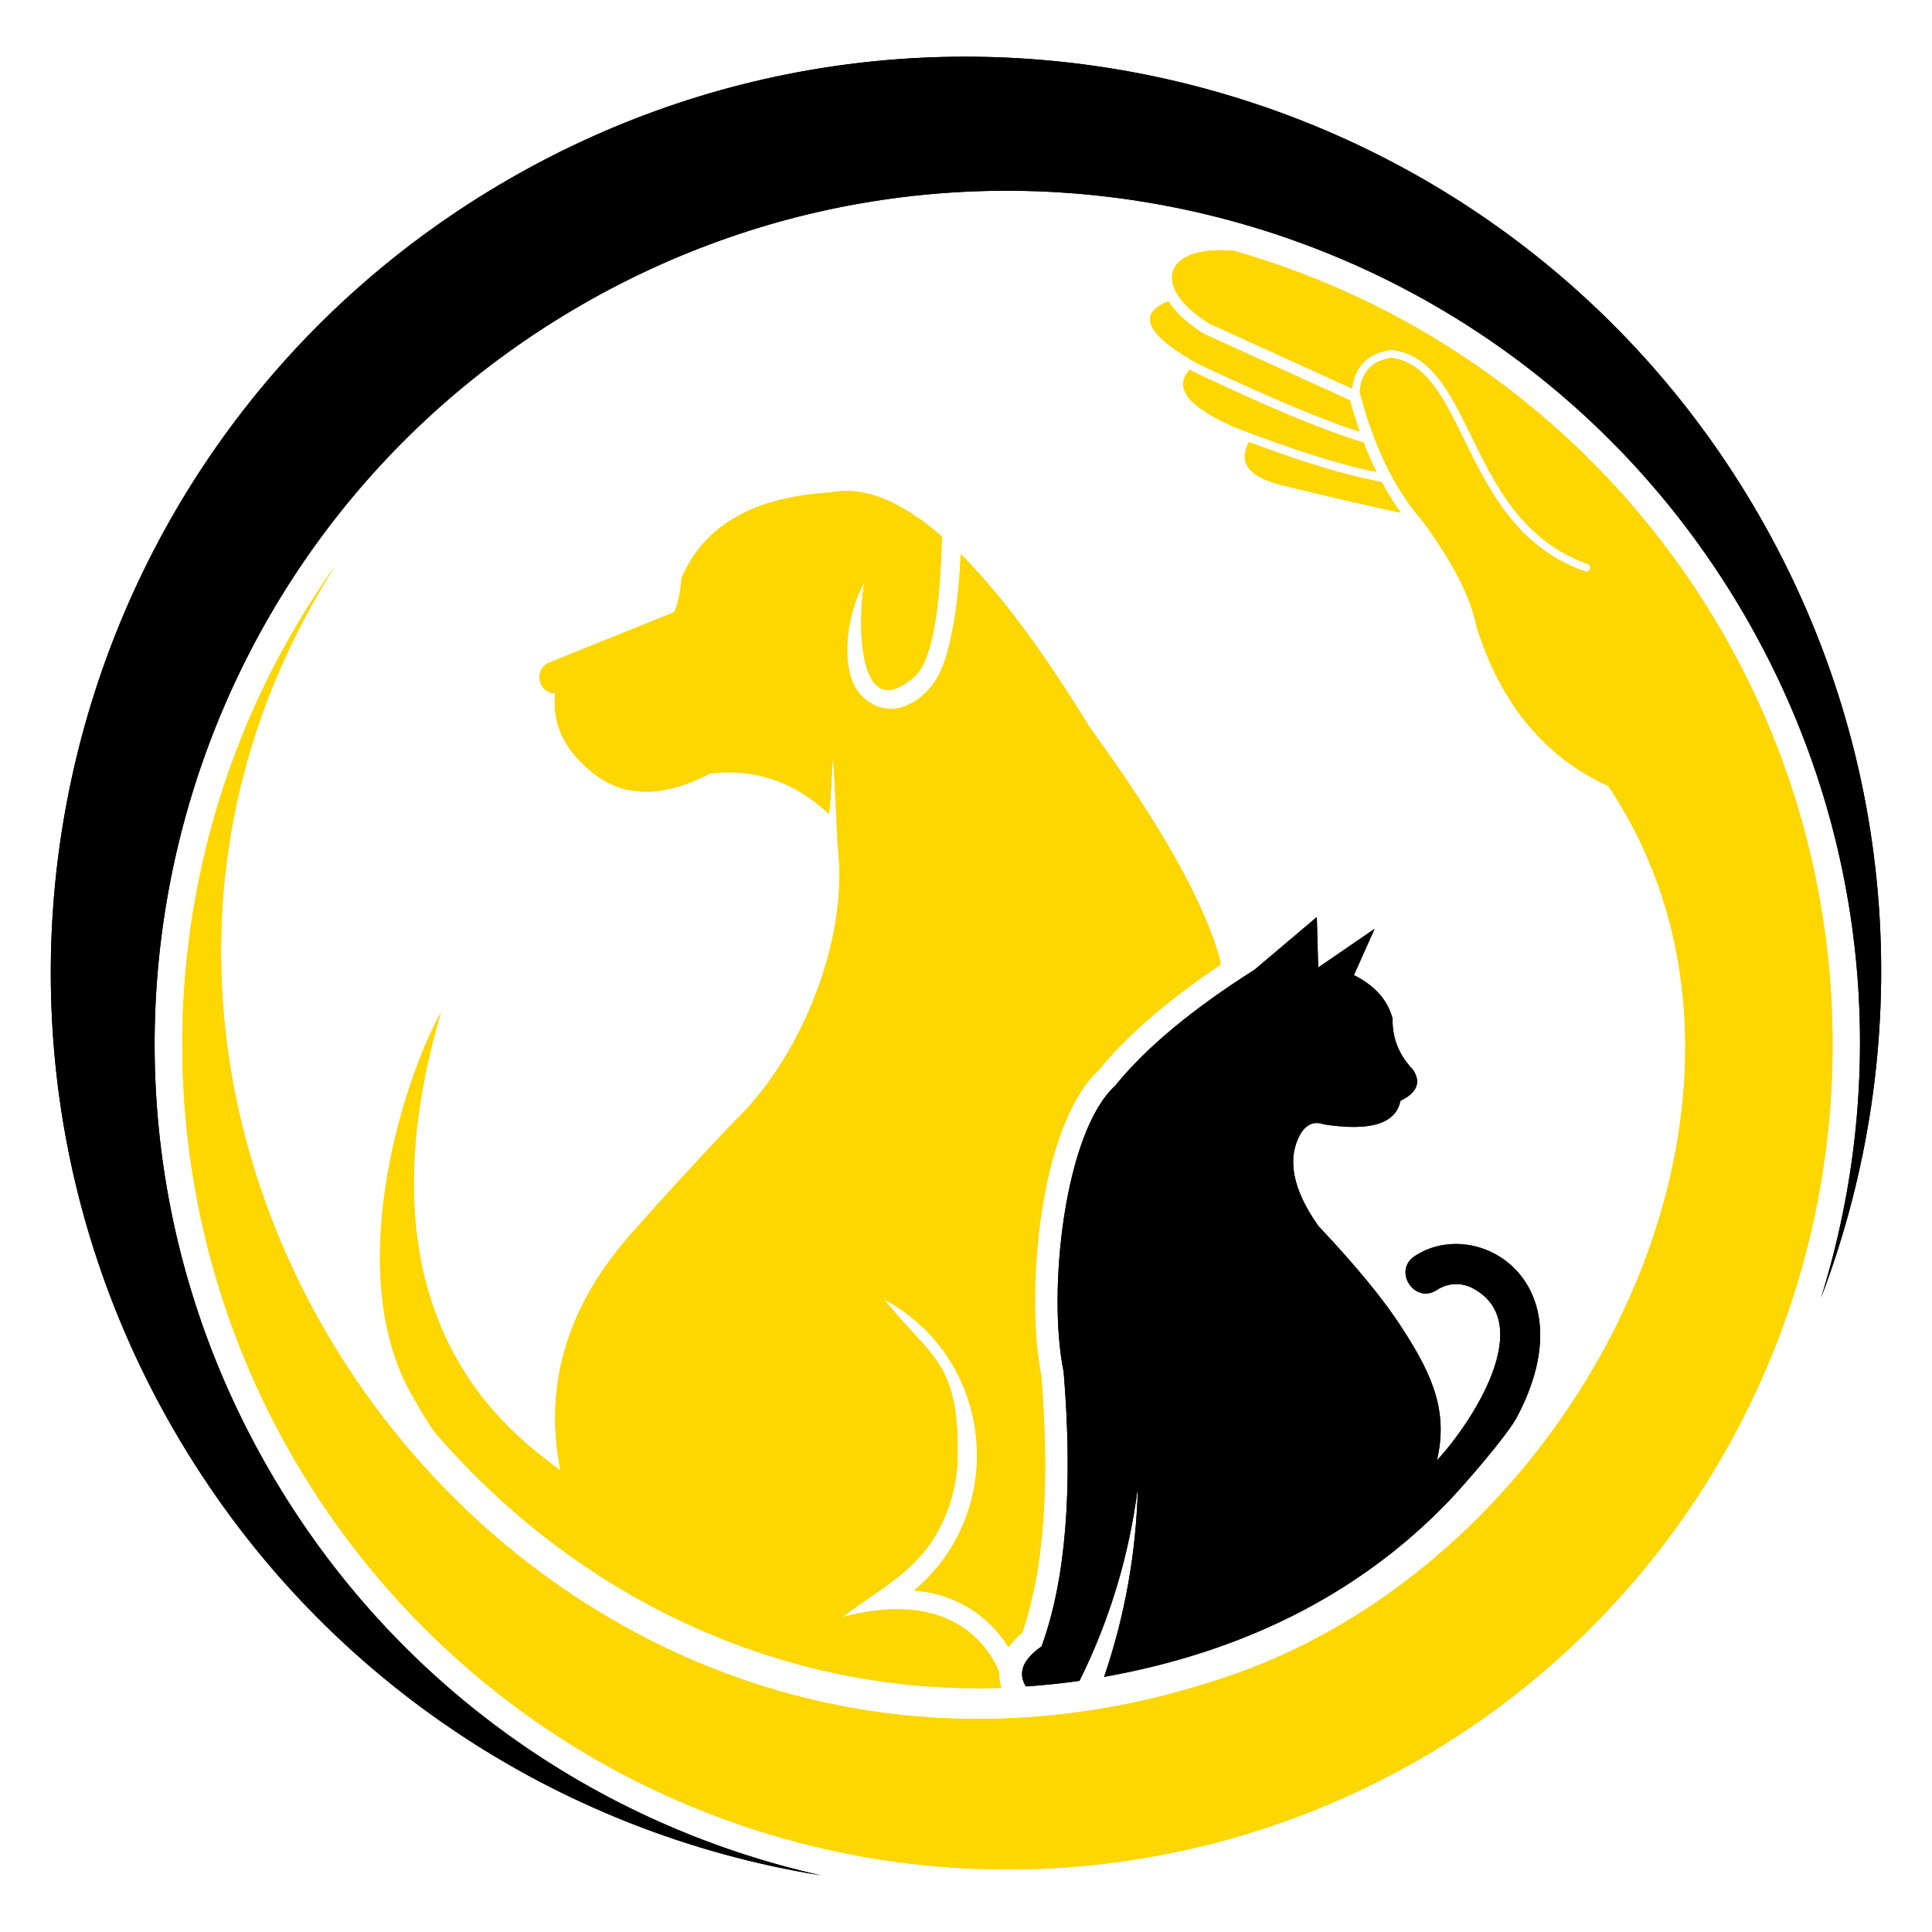 <?xml version="1.0" encoding="utf-8"?>
<!-- Generator: Adobe Illustrator 16.0.0, SVG Export Plug-In . SVG Version: 6.00 Build 0)  -->
<!DOCTYPE svg PUBLIC "-//W3C//DTD SVG 1.1//EN" "http://www.w3.org/Graphics/SVG/1.1/DTD/svg11.dtd">
<svg version="1.1" id="Calque_1" xmlns="http://www.w3.org/2000/svg" xmlns:xlink="http://www.w3.org/1999/xlink" x="0px" y="0px"
	 width="36px" height="36px" viewBox="0 0 36 36" enable-background="new 0 0 36 36" xml:space="preserve">
<g>
	<defs>
		<path id="SVGID_1_" d="M26.775,27.213c0.644-0.696,1.885-2.57,0.661-3.212c-0.208-0.109-0.463-0.097-0.659,0.034
			c-0.412,0.276-0.83-0.351-0.419-0.627c1.158-0.772,3.249,0.46,1.908,2.997c-0.18,0.342-0.994,1.277-1.266,1.561
			c-1.748,1.822-3.973,2.843-6.426,3.28c0.388-1.137,0.601-2.327,0.628-3.532c-0.158,1.256-0.525,2.475-1.087,3.606
			c-0.333,0.048-0.666,0.082-0.999,0.104c-0.155-0.251-0.06-0.501,0.292-0.745c0.452-1.24,0.59-2.944,0.412-5.116
			c-0.308-1.495,0.013-4.471,0.961-5.333c0.571-0.707,1.436-1.426,2.593-2.159l1.163-0.983l0.026,0.94l1.051-0.721l-0.386,0.863
			c0.395,0.198,0.634,0.471,0.721,0.815c-0.008,0.357,0.118,0.673,0.378,0.945c0.158,0.235,0.081,0.429-0.232,0.583
			c-0.086,0.425-0.561,0.572-1.425,0.438c-0.174-0.063-0.317-0.009-0.429,0.163c-0.27,0.466-0.161,1.043,0.326,1.732
			c0.704,0.745,1.226,1.38,1.562,1.907C26.724,25.663,26.98,26.334,26.775,27.213"/>
	</defs>
	<use xlink:href="#SVGID_1_"  overflow="visible" fill-rule="evenodd" clip-rule="evenodd"/>
	<clipPath id="SVGID_2_">
		<use xlink:href="#SVGID_1_"  overflow="visible"/>
	</clipPath>
	<rect x="18.962" y="17.088" clip-path="url(#SVGID_2_)" width="10.646" height="14.336"/>
</g>
<g>
	<g>
		<defs>
			<path id="SVGID_3_" d="M17.377,28.697c0.287-0.446,0.453-0.971,0.465-1.52c0.04-1.825-0.498-1.867-1.367-2.966
				c2.051,1.105,2.333,3.937,0.555,5.428c0.722,0.044,1.38,0.434,1.762,1.054c0.07-0.099,0.157-0.189,0.259-0.274
				c0.493-1.449,0.472-3.295,0.35-4.795c-0.296-1.465-0.051-4.648,1.073-5.685c0.617-0.756,1.443-1.408,2.266-1.961l0.002-0.064
				c-0.286-1.072-1.099-2.526-2.438-4.361c-0.867-1.419-1.667-2.495-2.402-3.229c-0.024,0.532-0.074,0.986-0.144,1.363
				c-0.132,0.697-0.292,1.133-0.75,1.403c-0.542,0.319-1.002-0.062-1.129-0.401c-0.184-0.494-0.089-1.268,0.237-1.863
				c-0.108,0.375-0.246,2.794,0.919,1.788c0.418-0.362,0.494-1.752,0.514-2.618c-0.766-0.668-1.455-0.941-2.07-0.82
				c-1.435,0.083-2.361,0.615-2.78,1.597c-0.015,0.256-0.061,0.468-0.138,0.635l-2.3,0.927c-0.334,0.121-0.236,0.58,0.085,0.584
				c-0.061,0.547,0.156,1.027,0.653,1.442c0.587,0.503,1.331,0.521,2.231,0.052c0.821-0.099,1.548,0.142,2.18,0.721
				c0.066,0.16,0.066-0.435,0.111-1.03c0.02,0.101,0.08,1.588,0.092,1.694c0.207,1.752-0.718,3.944-1.92,5.087
				c-0.67,0.703-1.312,1.401-1.922,2.094c-1.151,1.295-1.657,2.76-1.328,4.425c-0.745-0.592-3.957-2.651-2.228-8.537
				c-0.733,1.324-1.863,4.957-0.484,7.222c0.108,0.2,0.229,0.396,0.362,0.588c1.184,1.38,2.626,2.533,4.251,3.36
				c2.013,1.024,4.157,1.486,6.314,1.414c-0.031-0.1-0.044-0.197-0.039-0.294c-0.092-0.222-0.229-0.431-0.407-0.609
				c-0.651-0.65-1.61-0.657-2.512-0.417C16.292,29.673,16.962,29.346,17.377,28.697"/>
		</defs>
		<clipPath id="SVGID_4_">
			<use xlink:href="#SVGID_3_"  overflow="visible"/>
		</clipPath>
	</g>
	<g>
		<defs>
			<path id="SVGID_5_" d="M17.377,28.697c0.287-0.446,0.453-0.971,0.465-1.52c0.04-1.825-0.498-1.867-1.367-2.966
				c2.051,1.105,2.333,3.937,0.555,5.428c0.722,0.044,1.38,0.434,1.762,1.054c0.07-0.099,0.157-0.189,0.259-0.274
				c0.493-1.449,0.472-3.295,0.35-4.795c-0.296-1.465-0.051-4.648,1.073-5.685c0.617-0.756,1.443-1.408,2.266-1.961l0.002-0.064
				c-0.286-1.072-1.099-2.526-2.438-4.361c-0.867-1.419-1.667-2.495-2.402-3.229c-0.024,0.532-0.074,0.986-0.144,1.363
				c-0.132,0.697-0.292,1.133-0.75,1.403c-0.542,0.319-1.002-0.062-1.129-0.401c-0.184-0.494-0.089-1.268,0.237-1.863
				c-0.108,0.375-0.246,2.794,0.919,1.788c0.418-0.362,0.494-1.752,0.514-2.618c-0.766-0.668-1.455-0.941-2.07-0.82
				c-1.435,0.083-2.361,0.615-2.78,1.597c-0.015,0.256-0.061,0.468-0.138,0.635l-2.3,0.927c-0.334,0.121-0.236,0.58,0.085,0.584
				c-0.061,0.547,0.156,1.027,0.653,1.442c0.587,0.503,1.331,0.521,2.231,0.052c0.821-0.099,1.548,0.142,2.18,0.721
				c0.066,0.16,0.066-0.435,0.111-1.03c0.02,0.101,0.08,1.588,0.092,1.694c0.207,1.752-0.718,3.944-1.92,5.087
				c-0.67,0.703-1.312,1.401-1.922,2.094c-1.151,1.295-1.657,2.76-1.328,4.425c-0.745-0.592-3.957-2.651-2.228-8.537
				c-0.733,1.324-1.863,4.957-0.484,7.222c0.108,0.2,0.229,0.396,0.362,0.588c1.184,1.38,2.626,2.533,4.251,3.36
				c2.013,1.024,4.157,1.486,6.314,1.414c-0.031-0.1-0.044-0.197-0.039-0.294c-0.092-0.222-0.229-0.431-0.407-0.609
				c-0.651-0.65-1.61-0.657-2.512-0.417C16.292,29.673,16.962,29.346,17.377,28.697"/>
		</defs>
		<use xlink:href="#SVGID_5_"  overflow="visible" fill-rule="evenodd" clip-rule="evenodd" fill="#FED600"/>
		<clipPath id="SVGID_6_">
			<use xlink:href="#SVGID_5_"  overflow="visible"/>
		</clipPath>
		<rect x="6.353" y="9.055" clip-path="url(#SVGID_6_)" fill="#FED600" width="16.388" height="22.468"/>
	</g>
	<g>
		<defs>
			<path id="SVGID_7_" d="M17.377,28.697c0.287-0.446,0.453-0.971,0.465-1.52c0.04-1.825-0.498-1.867-1.367-2.966
				c2.051,1.105,2.333,3.937,0.555,5.428c0.722,0.044,1.38,0.434,1.762,1.054c0.07-0.099,0.157-0.189,0.259-0.274
				c0.493-1.449,0.472-3.295,0.35-4.795c-0.296-1.465-0.051-4.648,1.073-5.685c0.617-0.756,1.443-1.408,2.266-1.961l0.002-0.064
				c-0.286-1.072-1.099-2.526-2.438-4.361c-0.867-1.419-1.667-2.495-2.402-3.229c-0.024,0.532-0.074,0.986-0.144,1.363
				c-0.132,0.697-0.292,1.133-0.75,1.403c-0.542,0.319-1.002-0.062-1.129-0.401c-0.184-0.494-0.089-1.268,0.237-1.863
				c-0.108,0.375-0.246,2.794,0.919,1.788c0.418-0.362,0.494-1.752,0.514-2.618c-0.766-0.668-1.455-0.941-2.07-0.82
				c-1.435,0.083-2.361,0.615-2.78,1.597c-0.015,0.256-0.061,0.468-0.138,0.635l-2.3,0.927c-0.334,0.121-0.236,0.58,0.085,0.584
				c-0.061,0.547,0.156,1.027,0.653,1.442c0.587,0.503,1.331,0.521,2.231,0.052c0.821-0.099,1.548,0.142,2.18,0.721
				c0.066,0.16,0.066-0.435,0.111-1.03c0.02,0.101,0.08,1.588,0.092,1.694c0.207,1.752-0.718,3.944-1.92,5.087
				c-0.67,0.703-1.312,1.401-1.922,2.094c-1.151,1.295-1.657,2.76-1.328,4.425c-0.745-0.592-3.957-2.651-2.228-8.537
				c-0.733,1.324-1.863,4.957-0.484,7.222c0.108,0.2,0.229,0.396,0.362,0.588c1.184,1.38,2.626,2.533,4.251,3.36
				c2.013,1.024,4.157,1.486,6.314,1.414c-0.031-0.1-0.044-0.197-0.039-0.294c-0.092-0.222-0.229-0.431-0.407-0.609
				c-0.651-0.65-1.61-0.657-2.512-0.417C16.292,29.673,16.962,29.346,17.377,28.697"/>
		</defs>
		<clipPath id="SVGID_8_">
			<use xlink:href="#SVGID_7_"  overflow="visible"/>
		</clipPath>
	</g>
</g>
<g>
	<defs>
		<path id="SVGID_9_" d="M3.234,26.636C-1.475,18.48,1.32,8.052,9.475,3.344c8.156-4.709,18.583-1.915,23.292,6.241
			c2.667,4.622,2.926,9.971,1.165,14.599c1.277-4.09,0.908-8.68-1.403-12.684C28.143,3.902,18.425,1.298,10.828,5.686
			c-7.6,4.387-10.203,14.104-5.815,21.701c2.311,4.003,6.102,6.619,10.282,7.557C10.407,34.156,5.902,31.257,3.234,26.636"/>
	</defs>
	<use xlink:href="#SVGID_9_"  overflow="visible" fill-rule="evenodd" clip-rule="evenodd"/>
	<clipPath id="SVGID_10_">
		<use xlink:href="#SVGID_9_"  overflow="visible"/>
	</clipPath>
	<rect x="-1.475" y="-1.365" clip-path="url(#SVGID_10_)" width="37.168" height="36.309"/>
</g>
<g>
	<g>
		<defs>
			<path id="SVGID_11_" d="M21.77,5.613c-0.595,0.238-0.41,0.625,0.553,1.165c1.365,0.642,2.366,1.063,3.012,1.264
				c-0.067-0.193-0.128-0.388-0.18-0.583c-0.901-0.409-1.802-0.819-2.701-1.229L22.44,6.224l-0.012-0.008
				C22.117,6.024,21.899,5.816,21.77,5.613 M22.169,6.89c-0.307,0.332-0.033,0.686,0.821,1.063c1.103,0.428,1.988,0.708,2.658,0.84
				c-0.09-0.178-0.168-0.362-0.24-0.548c-0.227-0.065-0.445-0.145-0.581-0.194c-0.871-0.321-1.738-0.722-2.579-1.117l-0.006-0.002
				l-0.005-0.003L22.169,6.89z M23.275,8.239c-0.221,0.393,0.009,0.667,0.689,0.821c0.963,0.234,1.677,0.398,2.138,0.492
				C25.97,9.37,25.852,9.179,25.744,8.98c-0.28-0.049-0.561-0.12-0.822-0.192C24.368,8.633,23.816,8.442,23.275,8.239z
				 M6.247,10.542C2.361,16,2.457,23.346,6.483,28.699c4.025,5.354,11.055,7.485,17.376,5.27
				c6.322-2.216,10.481-8.271,10.282-14.966c-0.199-6.697-4.711-12.493-11.153-14.33c-1.303-0.113-1.565,0.667-0.446,1.36
				l2.65,1.205c0.023-0.178,0.082-0.324,0.174-0.438c0.124-0.154,0.307-0.247,0.55-0.28c0.005-0.001,0.012-0.001,0.019,0v0
				c0.737,0.087,1.082,0.792,1.481,1.606c0.445,0.91,0.96,1.96,2.168,2.381c0.039,0.014,0.059,0.057,0.045,0.096
				c-0.013,0.039-0.055,0.059-0.094,0.045c-1.267-0.441-1.796-1.522-2.254-2.457c-0.379-0.771-0.705-1.44-1.356-1.522
				c-0.198,0.028-0.344,0.103-0.441,0.224c-0.082,0.102-0.133,0.238-0.147,0.41c0.262,1.014,0.655,1.82,1.181,2.419
				c0.561,0.768,0.892,1.416,0.991,1.943c0.453,1.447,1.273,2.441,2.46,2.982c3.792,5.663-0.418,14.282-7.024,16.569
				C10.259,35.609-0.624,21.319,6.247,10.542z"/>
		</defs>
		<clipPath id="SVGID_12_">
			<use xlink:href="#SVGID_11_"  overflow="visible"/>
		</clipPath>
	</g>
	<g>
		<defs>
			<path id="SVGID_13_" d="M21.77,5.613c-0.595,0.238-0.41,0.625,0.553,1.165c1.365,0.642,2.366,1.063,3.012,1.264
				c-0.067-0.193-0.128-0.388-0.18-0.583c-0.901-0.409-1.802-0.819-2.701-1.229L22.44,6.224l-0.012-0.008
				C22.117,6.024,21.899,5.816,21.77,5.613 M22.169,6.89c-0.307,0.332-0.033,0.686,0.821,1.063c1.103,0.428,1.988,0.708,2.658,0.84
				c-0.09-0.178-0.168-0.362-0.24-0.548c-0.227-0.065-0.445-0.145-0.581-0.194c-0.871-0.321-1.738-0.722-2.579-1.117l-0.006-0.002
				l-0.005-0.003L22.169,6.89z M23.275,8.239c-0.221,0.393,0.009,0.667,0.689,0.821c0.963,0.234,1.677,0.398,2.138,0.492
				C25.97,9.37,25.852,9.179,25.744,8.98c-0.28-0.049-0.561-0.12-0.822-0.192C24.368,8.633,23.816,8.442,23.275,8.239z
				 M6.247,10.542C2.361,16,2.457,23.346,6.483,28.699c4.025,5.354,11.055,7.485,17.376,5.27
				c6.322-2.216,10.481-8.271,10.282-14.966c-0.199-6.697-4.711-12.493-11.153-14.33c-1.303-0.113-1.565,0.667-0.446,1.36
				l2.65,1.205c0.023-0.178,0.082-0.324,0.174-0.438c0.124-0.154,0.307-0.247,0.55-0.28c0.005-0.001,0.012-0.001,0.019,0v0
				c0.737,0.087,1.082,0.792,1.481,1.606c0.445,0.91,0.96,1.96,2.168,2.381c0.039,0.014,0.059,0.057,0.045,0.096
				c-0.013,0.039-0.055,0.059-0.094,0.045c-1.267-0.441-1.796-1.522-2.254-2.457c-0.379-0.771-0.705-1.44-1.356-1.522
				c-0.198,0.028-0.344,0.103-0.441,0.224c-0.082,0.102-0.133,0.238-0.147,0.41c0.262,1.014,0.655,1.82,1.181,2.419
				c0.561,0.768,0.892,1.416,0.991,1.943c0.453,1.447,1.273,2.441,2.46,2.982c3.792,5.663-0.418,14.282-7.024,16.569
				C10.259,35.609-0.624,21.319,6.247,10.542z"/>
		</defs>
		<use xlink:href="#SVGID_13_"  overflow="visible" fill-rule="evenodd" clip-rule="evenodd" fill="#FED600"/>
		<clipPath id="SVGID_14_">
			<use xlink:href="#SVGID_13_"  overflow="visible"/>
		</clipPath>
		<rect x="-0.624" y="4.56" clip-path="url(#SVGID_14_)" fill="#FED600" width="34.964" height="31.625"/>
	</g>
	<g>
		<defs>
			<path id="SVGID_15_" d="M21.77,5.613c-0.595,0.238-0.41,0.625,0.553,1.165c1.365,0.642,2.366,1.063,3.012,1.264
				c-0.067-0.193-0.128-0.388-0.18-0.583c-0.901-0.409-1.802-0.819-2.701-1.229L22.44,6.224l-0.012-0.008
				C22.117,6.024,21.899,5.816,21.77,5.613 M22.169,6.89c-0.307,0.332-0.033,0.686,0.821,1.063c1.103,0.428,1.988,0.708,2.658,0.84
				c-0.09-0.178-0.168-0.362-0.24-0.548c-0.227-0.065-0.445-0.145-0.581-0.194c-0.871-0.321-1.738-0.722-2.579-1.117l-0.006-0.002
				l-0.005-0.003L22.169,6.89z M23.275,8.239c-0.221,0.393,0.009,0.667,0.689,0.821c0.963,0.234,1.677,0.398,2.138,0.492
				C25.97,9.37,25.852,9.179,25.744,8.98c-0.28-0.049-0.561-0.12-0.822-0.192C24.368,8.633,23.816,8.442,23.275,8.239z
				 M6.247,10.542C2.361,16,2.457,23.346,6.483,28.699c4.025,5.354,11.055,7.485,17.376,5.27
				c6.322-2.216,10.481-8.271,10.282-14.966c-0.199-6.697-4.711-12.493-11.153-14.33c-1.303-0.113-1.565,0.667-0.446,1.36
				l2.65,1.205c0.023-0.178,0.082-0.324,0.174-0.438c0.124-0.154,0.307-0.247,0.55-0.28c0.005-0.001,0.012-0.001,0.019,0v0
				c0.737,0.087,1.082,0.792,1.481,1.606c0.445,0.91,0.96,1.96,2.168,2.381c0.039,0.014,0.059,0.057,0.045,0.096
				c-0.013,0.039-0.055,0.059-0.094,0.045c-1.267-0.441-1.796-1.522-2.254-2.457c-0.379-0.771-0.705-1.44-1.356-1.522
				c-0.198,0.028-0.344,0.103-0.441,0.224c-0.082,0.102-0.133,0.238-0.147,0.41c0.262,1.014,0.655,1.82,1.181,2.419
				c0.561,0.768,0.892,1.416,0.991,1.943c0.453,1.447,1.273,2.441,2.46,2.982c3.792,5.663-0.418,14.282-7.024,16.569
				C10.259,35.609-0.624,21.319,6.247,10.542z"/>
		</defs>
		<clipPath id="SVGID_16_">
			<use xlink:href="#SVGID_15_"  overflow="visible"/>
		</clipPath>
	</g>
</g>
</svg>
